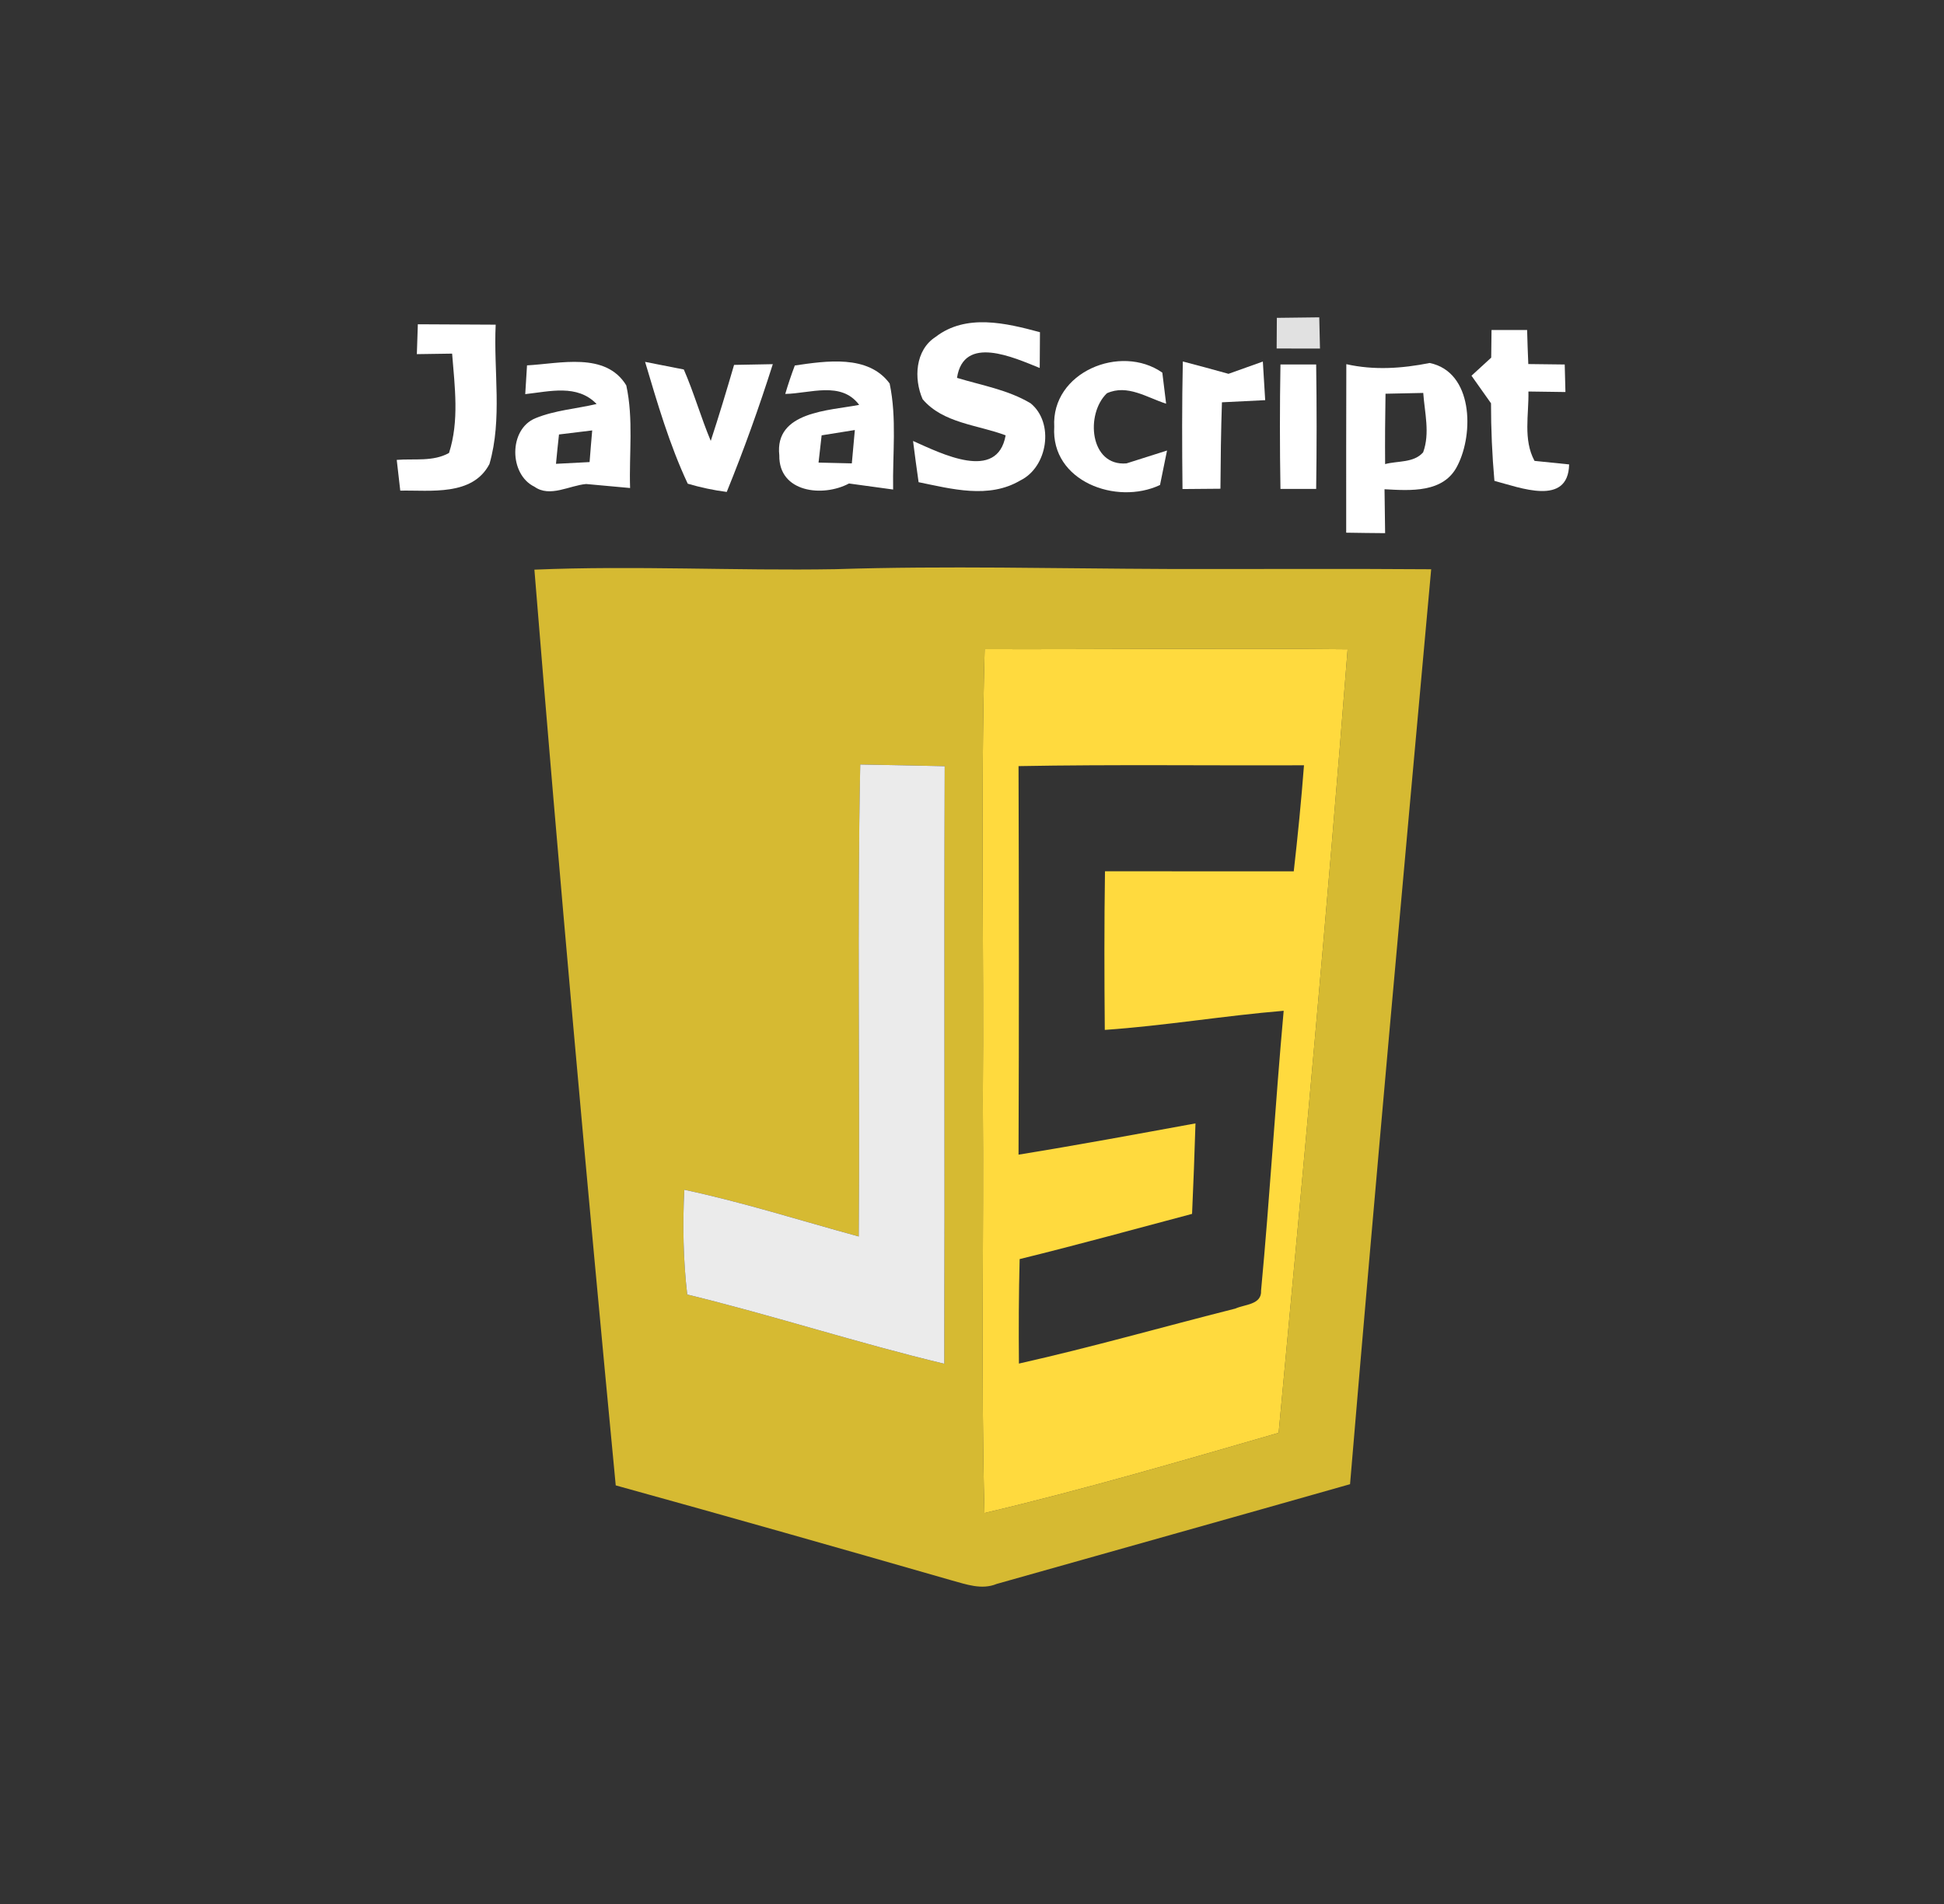 <svg width="49" height="48" viewBox="0 0 49 48" fill="none" xmlns="http://www.w3.org/2000/svg">
<rect x="0" y="0" width="49" height="48" fill="#333333" stroke="none"/>
<g id="Frame 82">
<!-- <g id="Rectangle 27">
<rect x="0.5" width="48" height="48" rx="3" fill="white" fill-opacity="0.1"/>
<rect x="0.75" y="0.25" width="47.5" height="47.5" rx="2.75" stroke="white" stroke-opacity="0.3" stroke-width="0.5"/>
</g> -->
<g id="layer1">
<g id="g8487">
<g id="g3652">
<path id="path3654" opacity="0.85" d="M32.184 8.013C32.539 8.008 32.896 8.003 33.253 8C33.258 8.198 33.266 8.591 33.271 8.788C32.906 8.788 32.541 8.786 32.179 8.786C32.179 8.593 32.184 8.208 32.184 8.013Z" fill="white"/>
</g>
<path id="path3664" d="M10.532 8.175C11.184 8.18 11.838 8.183 12.494 8.185C12.438 9.351 12.666 10.562 12.337 11.698C11.911 12.514 10.852 12.354 10.089 12.369C10.058 12.111 10.028 11.852 10 11.594C10.438 11.558 10.915 11.645 11.318 11.419C11.579 10.611 11.462 9.746 11.396 8.915C11.173 8.92 10.73 8.925 10.507 8.928C10.514 8.74 10.525 8.362 10.532 8.175Z" fill="white"/>
<path id="path3666" d="M23.582 8.494C24.35 7.901 25.358 8.144 26.213 8.375C26.21 8.601 26.207 9.052 26.207 9.277C25.546 9.011 24.289 8.431 24.122 9.526C24.748 9.716 25.409 9.827 25.977 10.167C26.58 10.659 26.41 11.776 25.716 12.113C24.925 12.582 23.987 12.326 23.154 12.156C23.105 11.809 23.057 11.464 23.014 11.117C23.716 11.427 25.138 12.159 25.348 10.975C24.644 10.709 23.767 10.671 23.255 10.063C23.029 9.546 23.067 8.826 23.582 8.494Z" fill="white"/>
<path id="path3668" d="M37.595 8.319C37.891 8.319 38.19 8.319 38.492 8.319C38.499 8.606 38.51 8.892 38.522 9.178C38.75 9.181 39.209 9.186 39.44 9.189C39.445 9.364 39.452 9.711 39.458 9.883C39.224 9.881 38.758 9.875 38.525 9.87C38.538 10.451 38.388 11.084 38.679 11.619C38.897 11.642 39.333 11.685 39.551 11.708C39.528 12.775 38.312 12.291 37.668 12.123C37.61 11.472 37.582 10.821 37.582 10.167C37.417 9.936 37.252 9.703 37.09 9.472C37.215 9.358 37.463 9.13 37.587 9.016C37.59 8.841 37.592 8.492 37.595 8.319Z" fill="white"/>
<path id="path3670" d="M13.284 9.211C14.111 9.168 15.266 8.862 15.786 9.716C15.971 10.562 15.854 11.442 15.882 12.303C15.512 12.271 15.142 12.235 14.775 12.202C14.354 12.238 13.86 12.549 13.472 12.271C12.828 11.961 12.818 10.821 13.495 10.544C13.986 10.342 14.524 10.306 15.038 10.185C14.549 9.678 13.855 9.87 13.239 9.936C13.252 9.754 13.274 9.391 13.284 9.211ZM14.09 10.953C14.063 11.198 14.037 11.444 14.014 11.693C14.296 11.677 14.577 11.665 14.861 11.649C14.881 11.383 14.904 11.117 14.927 10.851C14.646 10.884 14.367 10.92 14.09 10.953Z" fill="white"/>
<path id="path3672" d="M16.26 9.123C16.504 9.171 16.993 9.267 17.236 9.315C17.492 9.903 17.667 10.522 17.915 11.115C18.123 10.481 18.316 9.84 18.503 9.199C18.747 9.194 19.236 9.186 19.479 9.181C19.134 10.268 18.749 11.343 18.318 12.402C17.984 12.359 17.654 12.288 17.335 12.194C16.874 11.211 16.57 10.162 16.26 9.123Z" fill="white"/>
<path id="path3674" d="M19.793 9.931C19.864 9.69 19.945 9.45 20.034 9.214C20.819 9.1 21.884 8.933 22.424 9.668C22.609 10.544 22.495 11.452 22.512 12.341C22.14 12.291 21.77 12.24 21.4 12.189C20.736 12.542 19.628 12.415 19.643 11.48C19.517 10.37 20.903 10.354 21.656 10.207C21.202 9.599 20.416 9.921 19.793 9.931ZM20.71 10.975C20.683 11.204 20.657 11.434 20.632 11.662C20.911 11.67 21.189 11.677 21.471 11.682C21.496 11.401 21.521 11.122 21.547 10.841C21.268 10.884 20.989 10.93 20.71 10.975Z" fill="white"/>
<path id="path3676" d="M26.573 10.76C26.494 9.381 28.248 8.659 29.297 9.394C29.322 9.589 29.371 9.982 29.393 10.177C28.912 10.025 28.418 9.68 27.901 9.914C27.353 10.436 27.467 11.761 28.395 11.682C28.651 11.601 29.16 11.439 29.416 11.358C29.371 11.576 29.282 12.012 29.239 12.227C28.141 12.745 26.486 12.134 26.573 10.76Z" fill="white"/>
<path id="path3678" d="M29.814 9.113C30.194 9.214 30.582 9.315 30.965 9.424C31.251 9.32 31.54 9.219 31.831 9.115C31.844 9.358 31.875 9.845 31.89 10.088C31.525 10.106 31.16 10.124 30.8 10.142C30.775 10.869 30.767 11.594 30.762 12.321C30.524 12.324 30.045 12.326 29.806 12.329C29.794 11.257 29.791 10.185 29.814 9.113Z" fill="white"/>
<path id="path3680" d="M33.935 9.181C34.634 9.338 35.339 9.29 36.036 9.151C37.128 9.376 37.154 10.925 36.738 11.736C36.393 12.435 35.549 12.369 34.898 12.334C34.903 12.704 34.908 13.071 34.913 13.441C34.67 13.439 34.178 13.434 33.932 13.429C33.932 12.014 33.93 10.598 33.935 9.181ZM34.923 9.926C34.913 10.517 34.908 11.11 34.913 11.7C35.227 11.614 35.633 11.675 35.871 11.404C36.048 10.922 35.909 10.403 35.874 9.906C35.557 9.911 35.24 9.919 34.923 9.926Z" fill="white"/>
<g id="g3688">
<path id="path3690" d="M32.275 9.189C32.501 9.189 32.952 9.189 33.175 9.189C33.19 10.235 33.19 11.28 33.175 12.326C32.949 12.326 32.501 12.326 32.275 12.326C32.257 11.282 32.257 10.235 32.275 9.189Z" fill="white"/>
</g>
<g id="g3768">
<path id="path3770" d="M13.47 14.361C15.996 14.255 18.528 14.392 21.058 14.349C23.848 14.26 26.636 14.334 29.429 14.344C31.644 14.349 33.859 14.334 36.074 14.351C35.377 22.038 34.675 29.725 34.029 37.417C31.061 38.261 28.091 39.092 25.123 39.931C24.743 40.088 24.352 39.941 23.988 39.842C21.167 39.031 18.346 38.228 15.52 37.447C14.785 29.758 14.093 22.061 13.47 14.361ZM24.819 16.366C24.715 20.158 24.804 23.949 24.773 27.741C24.801 31.208 24.723 34.677 24.814 38.144C27.308 37.556 29.768 36.834 32.229 36.122C32.848 29.54 33.451 22.958 33.968 16.369C30.919 16.338 27.868 16.374 24.819 16.366ZM21.646 31.172C20.181 30.772 18.734 30.31 17.248 29.994C17.205 30.876 17.221 31.758 17.322 32.635C19.497 33.164 21.625 33.861 23.802 34.381C23.818 29.36 23.795 24.337 23.813 19.316C23.103 19.298 22.393 19.288 21.684 19.273C21.603 23.237 21.679 27.206 21.646 31.172Z" fill="#D6BA32"/>
</g>
<g id="g3796">
<path id="path3798" d="M24.819 16.366C27.868 16.374 30.919 16.338 33.968 16.369C33.451 22.958 32.848 29.54 32.229 36.122C29.768 36.834 27.308 37.556 24.814 38.144C24.723 34.677 24.801 31.208 24.773 27.741C24.804 23.949 24.715 20.158 24.819 16.366ZM25.673 19.314C25.683 22.578 25.686 25.845 25.673 29.109C27.163 28.868 28.648 28.592 30.133 28.321C30.111 29.081 30.08 29.841 30.047 30.602C28.6 30.987 27.155 31.385 25.701 31.742C25.678 32.619 25.675 33.496 25.683 34.376C27.515 33.965 29.32 33.448 31.14 32.989C31.368 32.883 31.806 32.895 31.786 32.538C32.006 30.191 32.143 27.834 32.356 25.482C30.848 25.607 29.355 25.86 27.847 25.964C27.835 24.631 27.832 23.298 27.852 21.965C29.439 21.965 31.023 21.965 32.61 21.967C32.711 21.078 32.8 20.185 32.868 19.293C30.471 19.303 28.07 19.27 25.673 19.314Z" fill="#FFDA3E"/>
</g>
<path id="path3806" d="M21.645 31.172C21.678 27.206 21.602 23.237 21.683 19.273C22.393 19.288 23.103 19.298 23.812 19.316C23.795 24.337 23.817 29.36 23.802 34.381C21.625 33.861 19.496 33.164 17.322 32.635C17.22 31.758 17.205 30.876 17.248 29.994C18.733 30.31 20.18 30.772 21.645 31.172Z" fill="#EBEBEB"/>
</g>
</g>
</g>
</svg>
